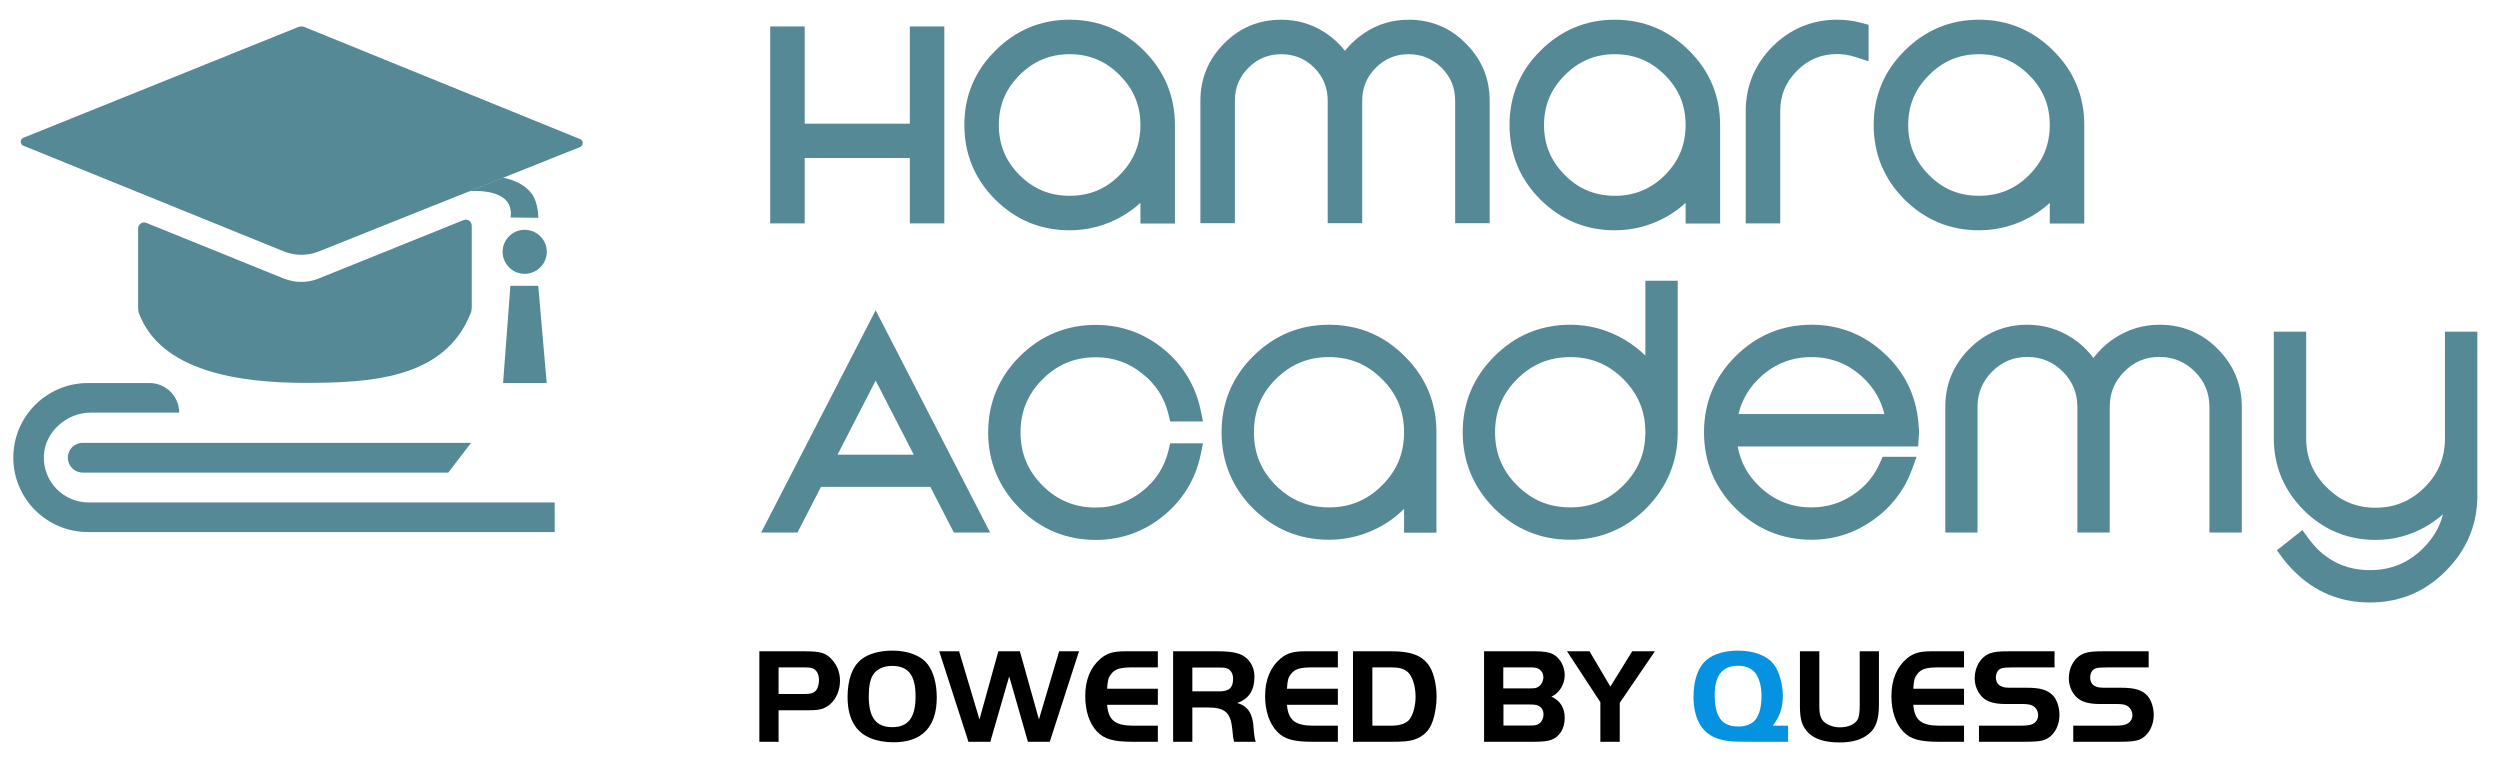 <svg version="1.2" xmlns="http://www.w3.org/2000/svg" viewBox="0 0 1522 465" width="1522" height="465"><style>.a{fill:#0492e1}.b{fill:#548995}</style><path fill-rule="evenodd" d="m474 451.6h-11.7v-55.1h27.5c9.7 0 13.1 1 16.7 5.1 3.2 3.4 4.9 8 4.9 12.8 0 5.8-2.3 11.2-6.1 14.4-3.2 2.7-6.2 3.6-12.4 3.6h-18.9zm16-29.1c3.1 0 4.9-0.4 6.2-1.6 1.5-1.2 2.4-3.9 2.4-6.9 0-3.6-1.5-6.3-4.1-7.2-0.9-0.3-2.4-0.5-4.3-0.5h-16.2v16.2z"/><path fill-rule="evenodd" d="m564.9 404.6c3.4 4.4 5.4 11.7 5.4 20 0 18-9 27.3-26.3 27.3-10.6 0-18.9-3.4-23.2-9.6-3.3-4.6-4.8-10.6-4.8-18 0-10.5 2.9-18.5 8.3-22.8 4.3-3.5 11.1-5.4 19.1-5.4 9.5 0 17.5 3.1 21.5 8.5zm-33.5 6.4c-1.7 2.7-2.5 7.1-2.5 12.9 0 12.9 4.4 18.8 14.3 18.8 9.8 0 14.2-5.9 14.2-18.8 0-12.8-4.4-18.5-14.3-18.5-5.2 0-9.5 2-11.7 5.6z"/><path  d="m596.3 438l11.5-41.5h13.1l11.6 41.5 12.3-41.5h12.1l-17.8 55.1h-13.3l-11.4-39.8-11.5 39.8h-13.3l-17.8-55.1h12.1z"/><path  d="m704.9 406.3h-15.2c-8 0-10.9 1-13.3 4.1-1.7 2.2-2 3.5-2.4 8.9h30.9v9.8h-30.9c0.8 9.4 4.9 12.7 16.1 12.7h14.8v9.8h-15.2c-11.8 0-17.4-1.6-21.8-6.2-4.7-4.9-7.2-12.6-7.2-21.7 0-9.8 3.2-17.5 9.3-22.7 3.9-3.3 7.7-4.5 15.1-4.5h19.8z"/><path fill-rule="evenodd" d="m725.9 451.6h-11.7v-55.1h26.9c8.3 0 13.2 0.9 16.5 3.2 3.9 2.7 6.1 7.1 6.1 12.2 0 8.4-3.4 13.6-10.5 16.1 6.5 1.7 9.6 6.7 10 15.3 0.4 5.1 0.6 6.2 1.3 8.3h-13.1c-0.4-1.2-0.5-1.7-0.7-3-0.1-1.5-0.4-3.8-0.5-4.9-1-9.9-4.5-13-14.9-13h-9.4zm16.4-30.7c6 0 8.4-2.2 8.4-7.6 0-3.3-1.4-5.6-4-6.5-0.9-0.3-2.4-0.4-4.4-0.4h-16.4v14.5z"/><path  d="m814.5 406.3h-15.3c-7.9 0-10.9 1-13.3 4.1-1.7 2.2-2 3.5-2.4 8.9h31v9.8h-31c0.8 9.4 5 12.7 16.2 12.7h14.8v9.8h-15.3c-11.7 0-17.4-1.6-21.7-6.2-4.7-4.9-7.3-12.6-7.3-21.7 0-9.8 3.2-17.5 9.3-22.7 3.9-3.3 7.7-4.5 15.1-4.5h19.9z"/><path fill-rule="evenodd" d="m847.1 396.5c11.4 0 17.8 2.3 22.1 7.6 3.3 4 5.4 12 5.4 20.1 0 4.8-0.9 10.5-2.3 14.6-2 6.1-5.8 9.7-11.7 11.6-3.1 0.9-6.2 1.2-13.5 1.2h-23.4v-55.1zm-11.6 45.3h11.6c5.1 0 8.9-1.3 10.9-3.7 2.3-2.9 3.8-8.3 3.8-14 0-6.7-2-12.6-5-15.2-2.3-1.8-5-2.6-9.7-2.6h-11.6z"/><path fill-rule="evenodd" d="m903.5 396.5h31.1c5.3 0 8.7 0.6 11.1 1.9 4.1 2.3 6.9 7.3 6.9 12.6 0 5.7-3.4 11.1-8.1 13.1 5.3 2.4 8.1 6.8 8.1 12.9 0 6.5-3 11.4-8.1 13.4-2.2 0.8-5.6 1.2-10.5 1.2h-30.5zm27.7 22.6c3.3 0 4.4-0.2 5.8-1.3 1.6-1.2 2.6-3.3 2.6-5.5 0-2.1-0.9-3.8-2.4-4.8-1.4-0.9-2.6-1.2-5.8-1.2h-16.2v12.8zm0 22.6c3.4 0 4.6-0.2 6-1.3 1.6-1.2 2.5-3.3 2.5-5.4 0-2.2-0.9-3.9-2.3-4.9-1.5-0.9-2.8-1.2-5.9-1.2h-16.2v12.8z"/><path  d="m954 396.5h13.7l12.7 21.5 13.3-21.5h13.8l-21.4 31.4v23.7h-11.8v-24.1z"/><path fill-rule="evenodd" class="a" d="m1088.6 451.6h-20.7c-7.4 0-11.7-0.1-12.8-0.2-9.6-0.7-15.3-3.4-19.4-9.1-3.1-4.6-4.7-10.7-4.7-18 0-10.5 2.9-18.5 8.3-22.8 4.2-3.5 11.1-5.4 18.8-5.4 9.8 0 17.8 3.1 21.9 8.5 3.1 4.1 5.4 12 5.4 19 0 7.3-2 13-6.2 18.2h9.4zm-44.7-28.3c0 5.3 0.8 9.8 2.5 12.9 2.1 4.1 6 6.1 11.9 6.1 9.7 0 14.1-5.8 14.1-18.9 0-5.2-1.2-9.7-3.2-12.9-2.3-3.4-6-5.2-11.1-5.2-9.6 0-14.2 5.9-14.2 18z"/><path  d="m1107.6 429.5c0 5.4 0.8 8.1 3 10.1 2.2 1.9 5.8 3.2 9.5 3.2 5.4 0 9.6-2 11.1-5.3 0.6-1.6 1-4 1-8v-33h11.7v32.5c0 8.8-1.8 14.2-6 17.6-4.3 3.7-10.1 5.4-18 5.4-8.9 0-15.1-2-19-5.9-3.8-3.9-5.1-7.9-5.1-16.3v-33.3h11.8z"/><path  d="m1195.7 406.3h-15.3c-7.9 0-10.8 1-13.2 4.1-1.7 2.2-2 3.5-2.4 8.9h30.9v9.8h-30.9c0.8 9.4 4.9 12.7 16.1 12.7h14.8v9.8h-15.3c-11.7 0-17.3-1.6-21.7-6.2-4.7-4.9-7.2-12.6-7.2-21.7 0-9.8 3.2-17.5 9.3-22.7 3.9-3.3 7.7-4.5 15.1-4.5h19.8z"/><path  d="m1204.8 441.8h25.1c4.4 0 6.8-0.4 8.2-1.4 1.7-1 2.7-2.8 2.7-5 0-2.6-1.3-4.8-3.6-5.9-1.1-0.6-3.3-0.9-5.9-0.9h-10.2c-6.6 0-10.9-1.2-13.7-3.7-3.3-2.9-5.2-7.3-5.2-12 0-7.1 3.8-13.2 9.5-15.2 2.5-0.9 5.4-1.2 11.8-1.2h27.3v9.8h-24.6c-5.2 0.1-5.6 0.1-7.4 0.5-2.3 0.6-3.7 2.8-3.7 5.7 0 2.4 1.2 4.4 3.2 5.3 1.6 0.8 2.9 0.9 6.9 0.9h8.8c8.1 0 12.5 1.3 15.7 4.6 2.5 2.4 4.1 7.3 4.1 12 0 6-2.7 11.4-7 14.1-2.7 1.7-6.2 2.2-14.3 2.2h-27.7z"/><path  d="m1262.2 441.8h25.1c4.3 0 6.7-0.4 8.1-1.4 1.8-1 2.8-2.8 2.8-5 0-2.6-1.4-4.8-3.6-5.9-1.1-0.6-3.3-0.9-5.9-0.9h-10.2c-6.6 0-10.9-1.2-13.8-3.7-3.3-2.9-5.2-7.3-5.2-12 0-7.1 3.8-13.2 9.6-15.2 2.5-0.9 5.4-1.2 11.8-1.2h27.2v9.8h-24.6c-5.2 0.1-5.6 0.1-7.3 0.5-2.3 0.6-3.7 2.8-3.7 5.7 0 2.4 1.1 4.4 3.1 5.3 1.7 0.8 3 0.9 7 0.9h8.8c8.1 0 12.5 1.3 15.7 4.6 2.4 2.4 4.1 7.3 4.1 12 0 6-2.7 11.4-7 14.1-2.7 1.7-6.2 2.2-14.4 2.2h-27.6z"/><path class="b" d="m574.9 136h-21v-39.8h-64v39.8h-21v-119.9h21v59.2h64v-59.2h21z"/><path fill-rule="evenodd" class="b" d="m651.2 140.2c-17.6 0-32.8-6.3-45.3-18.7-12.5-12.5-18.8-27.8-18.8-45.4 0-17.6 6.3-32.8 18.8-45.2 12.4-12.5 27.7-18.9 45.3-18.9 17.6 0 32.8 6.4 45.3 18.9 12.4 12.4 18.8 27.6 18.8 45.2v60h-21v-12.6q-5.1 4.6-11.1 8.1c-9.9 5.7-20.6 8.6-32 8.6zm0-107.2c-12 0-22 4.2-30.5 12.7-8.5 8.5-12.6 18.4-12.6 30.4 0 12 4.1 22 12.6 30.5 8.5 8.5 18.5 12.6 30.5 12.6 12 0 22-4.1 30.4-12.6 8.5-8.5 12.7-18.5 12.7-30.5 0-12-4.2-21.9-12.7-30.4-8.4-8.5-18.4-12.7-30.4-12.7z"/><path class="b" d="m906.9 135.9h-21v-74.6c0-7.9-2.7-14.5-8.3-20.1-5.6-5.5-12.2-8.2-20-8.2-7.9 0-14.4 2.7-20 8.2-5.5 5.6-8.3 12.2-8.3 20.1v74.6h-21v-74.6c0-7.9-2.7-14.5-8.2-20.1-5.6-5.5-12.2-8.2-20.1-8.2-7.8 0-14.4 2.7-19.9 8.2-5.6 5.6-8.3 12.2-8.3 20.1v74.6h-21v-74.6c0-13.6 4.9-25.3 14.5-34.9 9.5-9.6 21.2-14.4 34.7-14.4 9.7 0 18.7 2.6 26.8 7.9q7 4.6 12 11 5.1-6.4 12.1-11c8.1-5.3 17-7.9 26.7-7.9 13.5 0 25.3 4.8 34.8 14.5 9.6 9.5 14.5 21.2 14.5 34.8z"/><path fill-rule="evenodd" class="b" d="m983.1 140.2c-17.6 0-32.8-6.3-45.3-18.7-12.5-12.5-18.8-27.8-18.8-45.4 0-17.6 6.3-32.8 18.8-45.2 12.5-12.5 27.7-18.9 45.3-18.9 17.6 0 32.8 6.4 45.3 18.9 12.5 12.4 18.8 27.6 18.8 45.2v60h-21v-12.6q-5 4.6-11 8.1c-9.9 5.7-20.7 8.6-32.1 8.6zm0-107.2c-12 0-21.9 4.2-30.4 12.7-8.5 8.5-12.7 18.4-12.7 30.4 0 12 4.2 22 12.7 30.5 8.4 8.5 18.4 12.6 30.4 12.6 12 0 22-4.1 30.5-12.6 8.5-8.5 12.6-18.5 12.6-30.5 0-12-4.1-21.9-12.6-30.4-8.5-8.5-18.5-12.7-30.5-12.7z"/><path class="b" d="m1083.8 136h-21v-68.3c0-15.3 5.5-28.5 16.3-39.4 10.9-10.8 24.1-16.3 39.4-16.3 4.8 0 9.7 0.6 14.3 1.8l4.8 1.3v22.2l-8.4-2.7c-3.5-1.1-7.1-1.7-10.7-1.7-9.7 0-17.7 3.3-24.5 10.2-6.9 6.9-10.2 14.9-10.2 24.6z"/><path fill-rule="evenodd" class="b" d="m1204.8 140.2c-17.6 0-32.8-6.3-45.3-18.7-12.5-12.5-18.8-27.8-18.8-45.4 0-17.6 6.3-32.8 18.8-45.2 12.5-12.5 27.7-18.9 45.3-18.9 17.6 0 32.8 6.4 45.3 18.9 12.5 12.4 18.8 27.6 18.8 45.2v60h-21v-12.6q-5 4.6-11 8.1c-9.9 5.7-20.7 8.6-32.1 8.6zm0-107.2c-12 0-22 4.2-30.4 12.7-8.5 8.5-12.7 18.4-12.7 30.4 0 12 4.2 22 12.7 30.5 8.4 8.5 18.4 12.6 30.4 12.6 12 0 22-4.1 30.5-12.6 8.5-8.5 12.6-18.5 12.6-30.5 0-12-4.1-21.9-12.6-30.4-8.5-8.5-18.5-12.7-30.5-12.7z"/><path fill-rule="evenodd" class="b" d="m602.8 324.2h-22.1l-14.3-27.8h-66.6l-14.3 27.8h-22.1l69.7-135.3zm-92.9-47.4h46.4l-23.2-45.1z"/><path class="b" d="m667.1 328.7c-18 0-33.6-6.5-46.3-19.2-12.7-12.8-19.2-28.3-19.2-46.3 0-17.9 6.5-33.5 19.2-46.2 12.7-12.7 28.3-19.2 46.3-19.2 15.5 0 29.5 5 41.5 14.9 11.8 9.8 19.3 22.3 22.4 37.2l1.4 6.7h-20l-1-4.3c-2.5-10.2-7.7-18.3-16-24.9-8.4-6.7-17.7-9.9-28.3-9.9-12.8 0-23.4 4.4-32.4 13.4-9 9-13.4 19.6-13.4 32.3 0 12.8 4.4 23.4 13.4 32.4 9 9 19.6 13.4 32.4 13.4 10.6 0 19.9-3.3 28.3-9.9 8.3-6.6 13.5-14.7 16-24.9l1-4.3h20l-1.4 6.7c-3.1 14.9-10.6 27.4-22.4 37.2-12 9.9-26 14.9-41.5 14.9z"/><path fill-rule="evenodd" class="b" d="m809.1 328.6c-18 0-33.5-6.4-46.3-19.1-12.7-12.8-19.1-28.4-19.1-46.3 0-18 6.4-33.5 19.1-46.2 12.8-12.8 28.3-19.3 46.3-19.3 18 0 33.5 6.5 46.2 19.3 12.8 12.7 19.2 28.2 19.2 46.2v61.1h-19.7v-14.5q-5.8 5.8-13 10c-10.1 5.8-21.1 8.8-32.7 8.8zm0-111.2c-12.8 0-23.3 4.4-32.4 13.4-9 9-13.3 19.6-13.3 32.4 0 12.7 4.3 23.3 13.3 32.3 9.1 9 19.6 13.4 32.4 13.4 12.7 0 23.3-4.4 32.3-13.4 9.1-9 13.4-19.6 13.4-32.3 0-12.8-4.3-23.4-13.4-32.4-9-9-19.6-13.4-32.3-13.4z"/><path fill-rule="evenodd" class="b" d="m956 328.6c-18 0-33.6-6.4-46.3-19.1-12.7-12.8-19.2-28.4-19.2-46.3 0-18 6.5-33.5 19.2-46.2 12.7-12.8 28.3-19.3 46.3-19.3 11.6 0 22.6 3 32.7 8.9q7.2 4.2 13 9.9v-45.6h19.7v92.3c0 17.9-6.5 33.5-19.2 46.3-12.7 12.7-28.3 19.1-46.2 19.1zm0-111.2c-12.8 0-23.4 4.4-32.4 13.4-9 9-13.4 19.6-13.4 32.4 0 12.7 4.4 23.3 13.4 32.3 9 9 19.6 13.4 32.4 13.4 12.7 0 23.3-4.4 32.3-13.4 9-9 13.4-19.6 13.4-32.3 0-12.8-4.4-23.4-13.4-32.4-9-9-19.6-13.4-32.3-13.4z"/><path fill-rule="evenodd" class="b" d="m1102.8 328.6c-17.9 0-33.5-6.5-46.3-19.2-12.7-12.7-19.1-28.3-19.1-46.2 0-18 6.4-33.5 19.1-46.2 12.8-12.8 28.4-19.3 46.3-19.3 16.9 0 31.8 5.8 44.2 17.3 12.4 11.3 19.4 25.5 20.9 42.1 0.2 2.3 0.4 4.3 0.4 6.1l-0.2 3.3-0.3 5.3h-109.9c1.7 9.5 6.1 17.6 13.5 24.6 8.9 8.4 19.2 12.5 31.4 12.5 9.3 0 17.6-2.5 25.4-7.7 7.5-5 12.9-11.5 16.5-19.8l1.4-3.3h20.7l-2.7 7.5c-4.6 12.6-12.5 23-23.5 30.8-11.2 8.1-23.9 12.2-37.8 12.2zm-44.4-76.5h88.8c-2.1-8.9-6.6-16.4-13.7-22.9-8.8-7.9-18.9-11.8-30.7-11.8-11.8 0-21.9 3.9-30.7 11.8-7.1 6.5-11.6 14-13.7 22.9z"/><path class="b" d="m1364.8 324.2h-19.7v-76.5c0-8.4-2.9-15.5-8.9-21.5-6-5.9-13-8.9-21.5-8.9-8.5 0-15.5 2.9-21.4 8.9-6 6-8.9 13.1-8.9 21.5v76.5h-19.7v-76.5c0-8.4-2.9-15.5-8.9-21.5-6-5.9-13.1-8.9-21.5-8.9-8.5 0-15.5 2.9-21.5 8.9-5.9 6-8.9 13.1-8.9 21.5v76.5h-19.6v-76.5c0-13.7 4.9-25.6 14.7-35.4 9.7-9.7 21.5-14.6 35.3-14.6 9.8 0 18.9 2.7 27.1 8 5.2 3.4 9.6 7.5 13.1 12.3 3.6-4.8 7.9-8.9 13.1-12.3 8.2-5.3 17.3-8 27.1-8 13.8 0 25.7 4.9 35.4 14.7 9.7 9.7 14.7 21.6 14.7 35.3z"/><path class="b" d="m1442.8 366.8c-18 0-33.6-6.4-46.3-19.2-2.7-2.7-5.1-5.5-7.2-8.3l-3.1-4.3 15.5-12.3 3.4 4.7c1.5 2.1 3.4 4.3 5.4 6.5 8.9 8.8 19.5 13.2 32.3 13.2 12.8 0 23.4-4.4 32.4-13.3 6.2-6.2 10.2-13.1 12.1-20.7q-4.8 4.2-10.5 7.5c-9.4 5.4-19.7 8.1-30.5 8.1-17 0-31.8-6.1-43.9-18.2-12-12.1-18.1-26.8-18.1-43.8v-64.8h19.7v64.8c0 11.8 4 21.6 12.4 29.9 8.3 8.4 18.1 12.5 29.9 12.5 11.7 0 21.4-4.1 29.8-12.4 8.4-8.4 12.4-18.1 12.4-29.9v-64.9h19.7v100.7c-0.2 17.4-6.7 32.5-19.2 45-12.7 12.8-28.2 19.2-46.2 19.2z"/><path class="b" d="m54 305.9c-15.4 0-27.8-12.7-27.3-28.2 0.4-14.6 13.8-26.5 28.5-26.5h53.9c0-9.9-8.1-18-18-18h-37.6c-25 0-45.4 20.3-45.4 45.4 0 25 20.4 45.3 45.4 45.3h284.2v-18z"/><path class="b" d="m272.9 287.7h-222.6c-5 0-9-4-9-9.1 0-5 4-9 9-9h236.5z"/><path class="b" d="m172.9 153.1l-158.7-64.4c-2.1-0.9-2.1-3.9 0-4.8l167.5-67.5c1.1-0.4 2.4-0.4 3.5 0l168 68.3c2.1 0.9 2.1 3.9 0 4.8l-159.2 63.6c-6.8 2.7-14.3 2.7-21.1 0z"/><path class="b" d="m185.2 233.1h0.9c-40.3 0-88.3-6.9-101.5-42.4-0.4-1.1-0.5-2.2-0.5-3.4v-48.2c0-2.6 2.6-4.4 5-3.4l83.7 33.9c6.8 2.7 14.4 2.7 21.1 0l88.3-35.6c2.4-1 5 0.8 5 3.4v49.8c0 1.2-0.2 2.5-0.7 3.6-15.8 39.9-61 42.3-101.3 42.3z"/><path class="b" d="m327.7 132.6l-16.9-0.2c0 0 1.5-6.6-3.3-11-7-6.5-21.8-5-21.8-5l20.4-8.2c0 0 11.7 1.5 17.8 10 3.9 5.4 3.8 14.4 3.8 14.4z"/><path class="b" d="m332.9 153.3c0 7.4-6.1 13.4-13.5 13.4-7.4 0-13.4-6-13.4-13.4 0-7.4 6-13.4 13.4-13.4 7.4 0 13.5 6 13.5 13.4z"/><path class="b" d="m332.5 233.2h-25.9c-0.2 0-0.4-0.2-0.3-0.4l4.4-58.5c0-0.2 0.2-0.3 0.3-0.3h16.4c0.2 0 0.3 0.1 0.3 0.3l5.1 58.5c0 0.2-0.1 0.4-0.3 0.4z"/></svg>